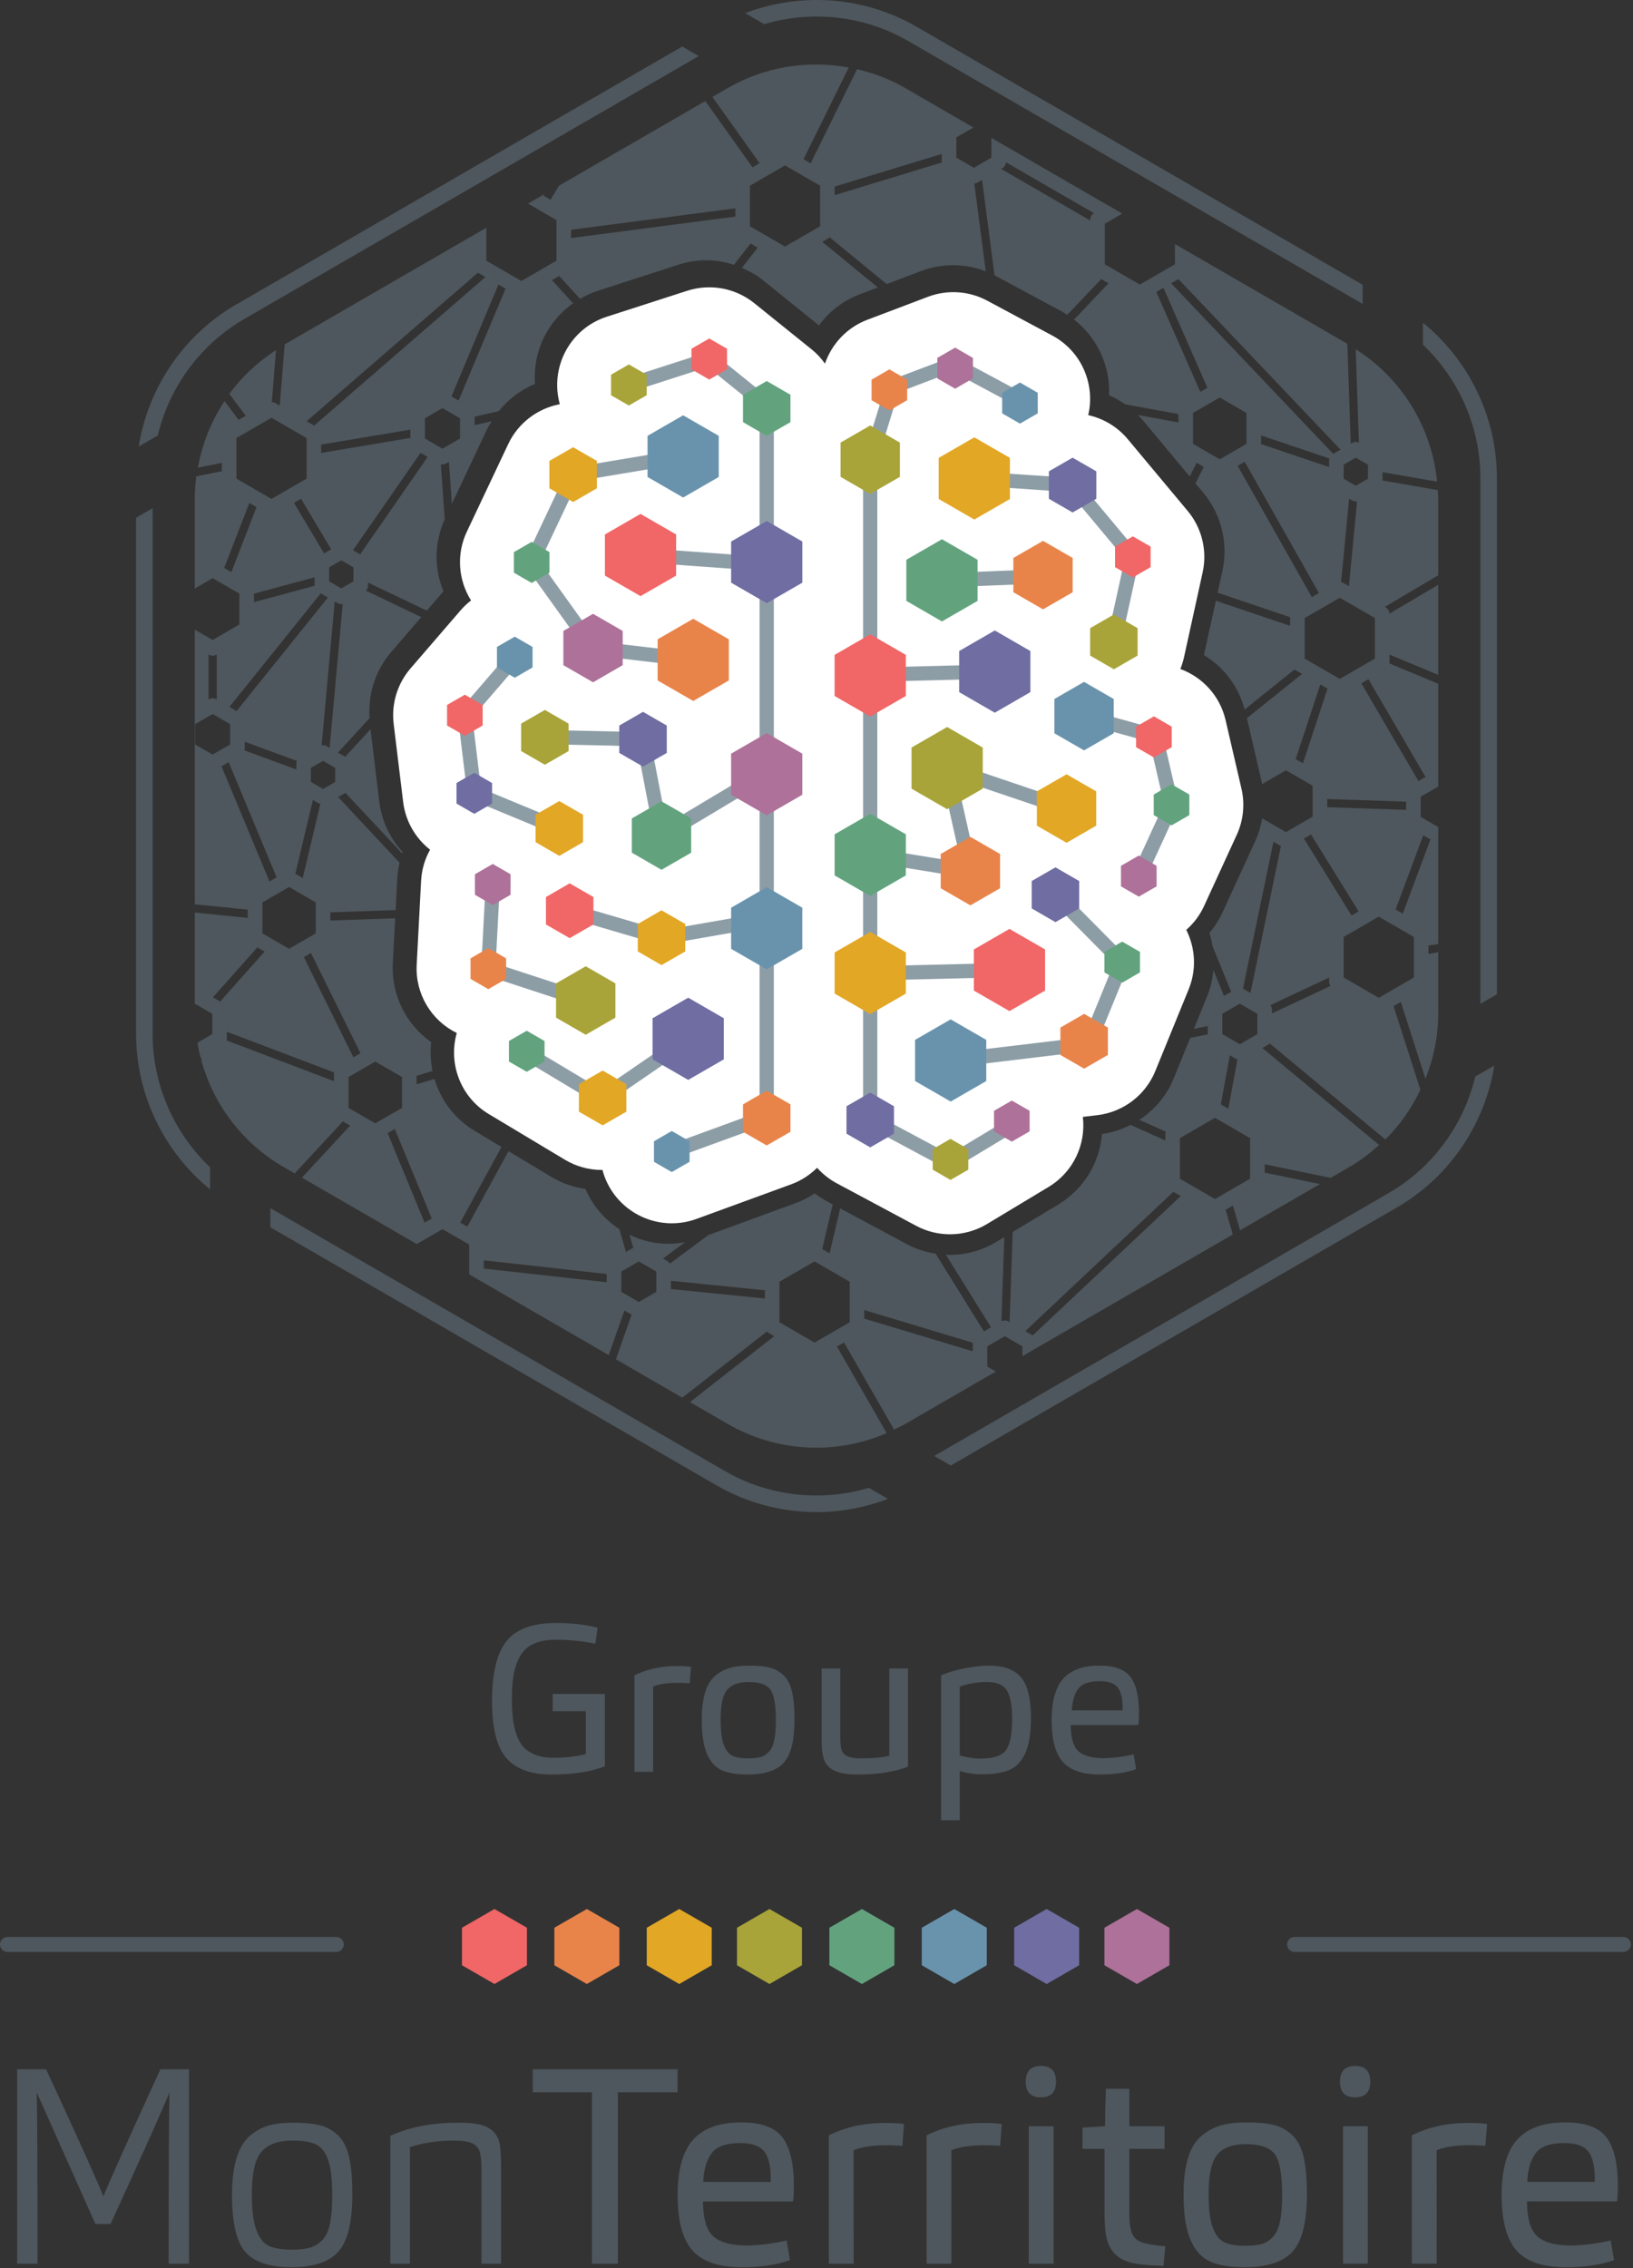 <svg height="450" viewBox="0 0 324 450" width="324" xmlns="http://www.w3.org/2000/svg"><rect x="0" y="0" width="324" height="450" fill="#333333" stroke="none"/><g fill="none"><g transform="translate(0 322)"><path d="m120.014 28.422c-2.685 1.095-6.231 1.643-10.64 1.643-4.026 0-6.99-1.081-8.893-3.245-1.903-2.162-2.855-5.941-2.855-11.336 0-5.504.952-9.461 2.855-11.869 1.903-2.41 5.195-3.615 9.878-3.615 3.094 0 5.833.314 8.215.944l-.452 3.163c-2.547-.519-5.175-.78-7.887-.78-1.752 0-3.218.276-4.396.821-1.176.549-2.067 1.372-2.668 2.466-.603 1.095-1.02 2.287-1.253 3.573-.234 1.287-.349 2.848-.349 4.681 0 1.479.053 2.76.164 3.841.108 1.081.334 2.156.677 3.225.342 1.066.802 1.931 1.377 2.587.574.656 1.361 1.192 2.36 1.601 1.001.411 2.184.616 3.555.616 2.574 0 4.752-.245 6.531-.739v-8.501h-6.572v-3.41h10.352v14.335zm9.569 1.109h-3.698v-19.138c2.466-1.232 5.259-1.848 8.381-1.848 1.37 0 2.313.055 2.834.164l-.246 3.245c-.931-.055-1.698-.082-2.301-.082-2.109 0-3.766.246-4.97.741zm28.057-10.431c0 4.189-.712 7.064-2.137 8.623-1.424 1.562-3.819 2.343-7.189 2.343-2.19 0-3.916-.293-5.175-.882-1.26-.592-2.226-1.68-2.896-3.266-.671-1.588-1.007-3.819-1.007-6.697 0-2.162.219-3.968.657-5.419.437-1.45 1.102-2.555 1.992-3.306.89-.753 1.862-1.28 2.917-1.582 1.054-.301 2.32-.452 3.799-.452 1.669 0 3.019.126 4.047.372 1.024.245 1.943.739 2.75 1.478.808.739 1.383 1.821 1.726 3.245.342 1.423.513 3.272.513 5.545zm-3.699.205c0-3.122-.377-5.168-1.129-6.142-.753-.971-2.184-1.458-4.292-1.458-1.946 0-3.355.514-4.232 1.541-.876 1.028-1.314 2.991-1.314 5.894 0 2.161.198 3.805.595 4.929.396 1.123.958 1.869 1.684 2.237.725.37 1.774.555 3.142.555 1.013 0 1.828-.083 2.445-.247.618-.163 1.178-.506 1.683-1.025.508-.521.871-1.287 1.089-2.3.219-1.013.328-2.341.328-3.984zm26.207 9.2c-2.629 1.041-5.983 1.562-10.065 1.562-3.478 0-5.614-.85-6.408-2.548-.437-.875-.656-2.272-.656-4.188v-14.295h3.699v13.638c0 1.286.109 2.19.328 2.709.384.985 1.631 1.479 3.739 1.479 2.41 0 4.299-.179 5.669-.534v-17.291h3.698v19.468zm10.271 10.639h-3.698v-28.752c1.315-.575 2.87-1.04 4.663-1.397 1.791-.355 3.401-.536 4.826-.536 2.929 0 5.051.774 6.367 2.321 1.315 1.546 1.971 4.236 1.971 8.07 0 2.986-.372 5.299-1.11 6.942-.74 1.643-1.781 2.758-3.122 3.348-1.342.588-3.177.884-5.503.884-1.508 0-2.974-.22-4.396-.659v9.778zm0-12.856c1.423.41 2.793.615 4.108.615 2.519 0 4.197-.547 5.032-1.643.835-1.095 1.253-3.178 1.253-6.243 0-2.654-.348-4.536-1.046-5.648-.7-1.107-2.007-1.663-3.925-1.663-1.806 0-3.613.303-5.42.906v13.676zm22.016-6.04c.026 2.631.561 4.383 1.602 5.259 1.04.876 2.683 1.314 4.928 1.314 1.673 0 3.657-.247 5.957-.739l.493 2.915c-1.946.713-4.329 1.069-7.148 1.069-3.479 0-5.95-.844-7.416-2.525-1.465-1.685-2.197-4.417-2.197-8.194 0-3.834.773-6.606 2.32-8.318 1.547-1.71 3.936-2.567 7.169-2.567 2.984 0 5.037.754 6.161 2.259 1.122 1.506 1.684 3.888 1.684 7.147 0 1.095-.041 1.89-.124 2.381zm.234-2.915h10.064v-.574c0-1.807-.322-3.13-.964-3.964-.645-.834-1.856-1.253-3.637-1.253-2.027 0-3.424.501-4.19 1.5-.768.999-1.191 2.431-1.273 4.291zm-205.216 109.782h-4.043v-38.574h5.737c6.74 14.57 10.527 22.984 11.366 25.242 1.275-3.169 5.045-11.581 11.311-25.242h5.682v38.574h-4.043c0-18.323.055-29.65.164-33.985-1.349 3.35-5.246 12.056-11.694 26.117h-3.005l-11.64-26.117c.109 4.553.164 15.881.164 33.985zm62.459-13.823c0 5.572-.93 9.389-2.788 11.447-1.857 2.058-4.971 3.086-9.344 3.086-4.262 0-7.286-1.002-9.07-3.004-1.786-2.003-2.677-5.792-2.677-11.366 0-2.876.291-5.28.875-7.211.58-1.93 1.438-3.396 2.568-4.398 1.129-1.002 2.376-1.703 3.742-2.104 1.366-.401 3.014-.6 4.945-.6 2.186 0 3.942.164 5.272.492 1.331.327 2.523.983 3.579 1.966 1.056.983 1.803 2.423 2.242 4.316.435 1.894.655 4.353.655 7.377zm-3.991.217c0-3.061-.265-5.361-.792-6.911-.528-1.548-1.321-2.586-2.378-3.115-1.056-.528-2.622-.794-4.699-.794-2.805 0-4.855.729-6.147 2.187-1.294 1.458-1.94 4.263-1.94 8.414 0 3.096.291 5.454.875 7.075.582 1.622 1.402 2.686 2.458 3.195 1.056.51 2.586.764 4.59.764 1.457 0 2.631-.117 3.525-.354.892-.236 1.713-.72 2.458-1.449.747-.728 1.275-1.821 1.585-3.277.309-1.454.465-3.365.465-5.735zm15.41 13.605h-3.879v-25.353c3.751-1.749 8.286-2.621 13.606-2.621 2.477 0 4.298.273 5.465.818 1.165.547 1.967 1.404 2.405 2.567.327.948.491 2.733.491 5.355v19.235h-3.88v-18.579c0-1.711-.128-2.95-.383-3.714-.255-.729-.757-1.265-1.501-1.612-.748-.345-1.94-.521-3.579-.521-3.207 0-6.12.44-8.744 1.314zm41.256 0h-5.137v-33.985h-11.749v-4.589h28.744v4.589h-11.858zm16.884-12.349c.036 3.498.747 5.83 2.132 6.994 1.385 1.167 3.57 1.749 6.557 1.749 2.221 0 4.862-.327 7.923-.984l.656 3.88c-2.586.947-5.757 1.422-9.509 1.422-4.626 0-7.913-1.12-9.862-3.359-1.95-2.242-2.923-5.876-2.923-10.901 0-5.099 1.028-8.787 3.086-11.063 2.058-2.275 5.237-3.415 9.535-3.415 3.971 0 6.704 1.003 8.199 3.005 1.493 2.002 2.24 5.171 2.24 9.506 0 1.458-.055 2.514-.164 3.169h-17.87zm.055-3.879h13.389v-.763c0-2.407-.43-4.163-1.285-5.273-.856-1.112-2.468-1.666-4.836-1.666-2.697 0-4.555.665-5.574 1.993-1.019 1.33-1.583 3.232-1.694 5.709zm29.834 16.227h-4.916v-25.462c3.279-1.639 6.995-2.458 11.147-2.458 1.821 0 3.079.073 3.771.219l-.329 4.316c-1.238-.072-2.258-.109-3.059-.109-2.808 0-5.01.328-6.615.983zm19.4 0h-4.918v-25.462c3.28-1.639 6.996-2.458 11.147-2.458 1.823 0 3.08.073 3.772.219l-.329 4.316c-1.239-.072-2.258-.109-3.06-.109-2.806 0-5.01.328-6.612.983zm17.758-39.23c2.004 0 3.007 1.038 3.007 3.114 0 2.078-1.003 3.115-3.007 3.115s-3.004-1.019-3.004-3.061c0-2.111 1.001-3.169 3.004-3.169zm2.516 39.23h-4.918v-27.263h4.918zm21.804.436c-2.952-.072-5.148-.298-6.587-.683-1.437-.38-2.559-1.063-3.359-2.046-.692-.875-1.156-1.888-1.392-3.033-.237-1.147-.355-2.796-.355-4.945v-12.513h-4.372v-4.208l4.481-.273c0-2.186.055-4.663.163-7.43h4.646v7.43h6.995v4.48h-6.995v12.621c0 2.403.291 3.989.874 4.752.4.585 1.048 1.012 1.94 1.284.894.273 2.34.502 4.344.683zm28.468-14.314c0 5.571-.948 9.396-2.842 11.472-1.893 2.078-5.081 3.115-9.561 3.115-2.915 0-5.209-.393-6.884-1.173-1.678-.783-2.961-2.232-3.855-4.345-.891-2.113-1.336-5.081-1.336-8.907 0-2.877.29-5.28.872-7.211.583-1.931 1.468-3.396 2.652-4.398 1.183-1.003 2.477-1.703 3.879-2.104 1.402-.401 3.086-.6 5.055-.6 2.221 0 4.016.164 5.382.492 1.367.327 2.585.983 3.662 1.967 1.073.982 1.838 2.422 2.296 4.316.454 1.893.682 4.352.682 7.376zm-4.918.272c0-4.151-.501-6.875-1.503-8.168-1.004-1.292-2.906-1.939-5.71-1.939-2.588 0-4.464.682-5.629 2.047-1.166 1.367-1.747 3.98-1.747 7.843 0 2.876.263 5.063.792 6.555.529 1.493 1.274 2.487 2.241 2.978.964.492 2.358.738 4.181.738 1.347 0 2.431-.109 3.25-.328.819-.217 1.566-.672 2.24-1.366s1.158-1.712 1.449-3.061c.291-1.346.436-3.113.436-5.299zm14.478-25.625c2.004 0 3.007 1.038 3.007 3.114 0 2.078-1.003 3.115-3.007 3.115-2.004 0-3.004-1.019-3.004-3.061 0-2.111 1.001-3.169 3.004-3.169zm2.514 39.23h-4.917v-27.263h4.917zm13.662 0h-4.918v-25.462c3.279-1.639 6.996-2.458 11.147-2.458 1.822 0 3.079.073 3.772.219l-.331 4.316c-1.238-.072-2.257-.109-3.06-.109-2.805 0-5.009.328-6.611.983zm17.922-12.349c.035 3.498.748 5.83 2.133 6.994 1.385 1.167 3.57 1.749 6.557 1.749 2.22 0 4.861-.327 7.923-.984l.654 3.88c-2.586.947-5.756 1.422-9.507 1.422-4.627 0-7.916-1.12-9.863-3.359-1.949-2.242-2.926-5.876-2.926-10.901 0-5.099 1.029-8.787 3.087-11.063s5.236-3.415 9.535-3.415c3.971 0 6.703 1.003 8.198 3.005 1.493 2.002 2.241 5.171 2.241 9.506 0 1.458-.055 2.514-.165 3.169h-17.868zm.056-3.879h13.387v-.763c0-2.407-.429-4.163-1.284-5.273-.855-1.112-2.467-1.666-4.836-1.666-2.697 0-4.555.665-5.573 1.993-1.022 1.33-1.585 3.232-1.694 5.709zm-46.12-45.607c-.849 0-1.538-.669-1.538-1.494 0-.824.689-1.493 1.538-1.493h65.134c.849 0 1.538.669 1.538 1.493 0 .825-.689 1.494-1.538 1.494-3.722 0-6.513 0-8.374 0-12.613 0-31.533 0-56.76 0zm-255.363 0c-.849 0-1.538-.669-1.538-1.494 0-.824.689-1.493 1.538-1.493h65.134c.849 0 1.538.669 1.538 1.493 0 .825-.689 1.494-1.538 1.494-3.722 0-6.513 0-8.374 0-12.613 0-31.533 0-56.76 0z" fill="#4e575d"/><g transform="translate(91.658 56.747)"><path d="m18.332 3.719v7.44l6.446 3.721 6.446-3.721v-7.44l-6.446-3.719z" fill="#e8844a"/><path d="m36.663 3.719v7.44l6.446 3.721 6.446-3.721v-7.44l-6.446-3.719z" fill="#e2a725"/><path d="m54.568 3.719v7.44l6.446 3.721 6.444-3.721v-7.44l-6.444-3.719z" fill="#a8a439"/><path d="m72.9 3.719v7.44l6.447 3.721 6.446-3.721v-7.44l-6.446-3.719z" fill="#62a37e"/><path d="m91.232 3.719v7.44l6.446 3.721 6.446-3.721v-7.44l-6.446-3.719z" fill="#6993ac"/><path d="m109.563 3.719v7.44l6.446 3.721 6.446-3.721v-7.44l-6.446-3.719z" fill="#6f6da2"/><path d="m127.468 3.719v7.44l6.446 3.721 6.447-3.721v-7.44l-6.447-3.719z" fill="#ae7199"/><path d="m0 3.719v7.44l6.446 3.721 6.446-3.721v-7.44l-6.446-3.719z" fill="#f16666"/></g></g><g transform="translate(27)"><path d="m270 94.853v102.413l-3.28 1.899v-104.312c0-10.102-4.238-19.657-11.4-26.463v-4.371c9.17 7.476 14.68 18.8 14.68 30.834zm-99.419 177.262-17.991 10.407c-.717.413-1.473.729-2.21 1.09l-9.922-17.276-1.403.812 9.867 17.182c-10.131 4.378-21.818 3.795-31.511-1.81l-7.514-4.346 16.725-13.087-1.13-.655c-.126-.072-.234-.164-.33-.265l-16.784 13.131-13.171-7.62 3.105-8.852-1.428-.827-3.105 8.852.664.385-28.348-16.398v-5.91l-5.301-3.066-5.108 2.956-22.775-13.176 9.557-10.315-1.44-.836-9.558 10.318-2.235-1.291c-8.033-4.648-13.766-12.211-16.23-20.913l-.061-.839-.148.085c-.255-.981-.432-1.99-.602-2.995l2.928-1.694v-4.027l-3.477-2.01v-18.073l10.515 1.055v-1.634l-10.515-1.055v-54.499l3.543 2.051 5.3-3.066v-6.134l-5.3-3.065-3.543 2.051v-17.767c0-1.511.107-3.009.297-4.485l5.075-1.016v-1.658l-4.754.953c.851-4.758 2.662-9.233 5.287-13.206l2.794 3.733 1.414-.818-3.252-4.35c2.494-3.402 5.624-6.334 9.254-8.686l-.827 10.313c.229.01.455.067.661.186l.91.525.976-12.152 40.011-23.144v6.536l6.961 4.025 6.961-4.025v-8.052l-5.65-3.271 3.254-1.88-.188.309 1.406.814 1.685-2.804 29.018-16.786 9.364 13.148 1.413-.816-9.364-13.147-.817.472 3.878-2.243c7.365-4.26 15.875-5.566 23.986-4.062l-8.97 18.188 1.409.815 9.212-18.677c3.301.778 6.524 1.988 9.544 3.736l13.541 7.832-3.388 1.962v4.023l3.477 2.014 3.478-2.014v-3.921l-1.371-.793 71.988 41.638.684 19.828.281-.162c.412-.238.909-.246 1.335-.045l-.641-18.548c9.174 5.83 15.1 15.523 16.153 26.282l-10.823-1.879v1.648l10.934 1.901c.027.588.116 1.166.116 1.76v15.15l-10.597 6.271.199.114c.439.253.71.723.721 1.229l9.677-5.729v17.875l-9.675-4.031v1.637c0 .038-.013.077-.016.118l9.691 4.039v20.384l-3.479 2.011v4.024l3.479 2.011v23.19l-1.948.316v1.648l1.948-.314v12.061c0 4.548-.902 8.958-2.531 13.046l-4.897-15.261-1.437.831 5.33 16.615c-1.747 3.642-4.064 6.993-6.958 9.853l-22.932-19.049c-.086.085-.187.162-.294.224l-1.167.676 23.158 19.239c-1.798 1.616-3.725 3.115-5.865 4.353l-3.755 2.17-13.09-2.698v1.66l10.972 2.264.874-.504-59.913 34.653v-1.947l-3.479-2.013-3.477 2.013v4.022zm36.694-34.815-1.469-.848-29.383 27.647 1.466.852zm11.764 6.786-1.415-4.911-1.449.837 1.418 4.911zm1.989-18.278-6.961-4.028-6.961 4.028v8.051l6.961 4.027 6.961-4.027zm-4.319-5.844 1.806-9.761c-.084-.028-.167-.056-.246-.101l-1.254-.725-1.796 9.723zm5.76-18.826-3.477-2.01-3.478 2.01v4.027l3.478 2.011 3.477-2.011zm4.675-33.274-1.479-.856-6.051 29.152c.031.014.068.022.099.041l1.384.798zm9.842 27.754c-.177-.244-.284-.533-.284-.841v-.822l-11.659 5.464c.196.249.317.557.317.884v.761zm-.654-35.465 15.653.52v-1.627l-15.653-.519zm.059-23.521-1.436-.832-4.879 14.807 1.436.831zm-3.275 28.932-1.407.812 9.447 15.263 1.407-.815zm20.401 20.324-6.958-4.027-6.963 4.027v8.052l6.963 4.027 6.958-4.027zm-3.619-5.439 1.424.823 5.488-14.726-1.426-.823zm-5.39-45.694-1.406.814 11.333 19.401 1.406-.811zm1.282-12.137-6.961-4.027-6.96 4.027v8.052l6.96 4.027 6.961-4.027zm-36.082-34.558 5.3 3.065 5.301-3.065v-6.131l-5.301-3.066-5.3 3.066zm1.443-10.311 1.415-.818-8.732-19.831-1.415.818zm7.406 14.671 14.717 26.042 1.405-.814-14.717-26.042zm18.148.237v-1.3c0-.136.022-.269.056-.397l-13.559-4.567v1.718zm2.892 2.323 2.411 1.393 2.409-1.393v-2.786l-2.409-1.394-2.411 1.394zm-.513 20.524c.162.028.322.075.468.16l1.087.628 1.618-16.83c-.084.013-.169.031-.251.031-.25 0-.5-.066-.725-.193l-.606-.354zm-32.271-60.13-1.445.839 32.154 33.834 1.447-.836zm-14.615-2.943 6.961 4.025 6.961-4.025v-4.004l-10.461-6.05-3.461 2.002zm-20.571-18.915 17.681 10.226v-.197c0-.519.276-.998.725-1.255l.005-.004-17.454-10.095c-.024.49-.286.938-.714 1.183zm-33.018 5.197 21.259-6.477c-.005-.038-.016-.077-.016-.117v-1.579l-21.244 6.473zm-16.814 6.18 6.961 4.025 6.961-4.025v-8.052l-6.961-4.028-6.961 4.028zm-35.491 2.336 32.599-4.256v-1.641l-32.599 4.256zm-23.729 31.426 1.417.819 9.318-22.199-1.417-.819zm-26.018 80.876c-.061-.025-.124-.042-.182-.075l-1.291-.747-3.484 14.649 1.468.849zm-6.205 16.449-5.301 3.065v6.134l5.301 3.066 5.3-3.066v-6.134zm1.445-23.322v-1.147c0-.19.048-.371.118-.541l-10.358-3.808v1.373c0 .118-.018.232-.046.343zm5.301 3.871 2.408-1.393v-2.788l-2.408-1.393-2.409 1.393v2.788zm3.899-36.709c-.094.018-.187.037-.281.037-.25 0-.5-.066-.723-.193l-.581-.335-2.595 28.542c.339-.068.695-.022 1.003.156l.581.338zm2.128-4.478v-2.786l-2.409-1.394-2.409 1.394v2.786l2.409 1.393zm-7.709.836v-1.641l-12.037 3.248v1.685l12.042-3.251c-.001-.013-.005-.029-.005-.042zm1.882-6.384 1.405-.812-5.976-10.039-1.405.812zm17.125-22.909v-1.647l-17.702 2.973v1.65zm-9.968 23.095 13.396-19.32-1.41-.815-13.397 19.32zm16.338-20.963 3.478-2.011v-4.023l-3.478-2.014-3.478 2.014v4.023zm-26.954-5.447 1.49.861 33.982-29.468-1.49-.862zm-13.931 11.388 6.962 4.027 6.961-4.027v-8.051l-6.961-4.027-6.962 4.027zm3.988 5.654-1.422-.823-4.999 12.898 1.423.824zm-5.374 39.635 1.423.823 18.116-22.525-1.423-.824zm-4.145-1.46.088-.051c.449-.257.998-.257 1.445 0l.089.051v-8.939l-.089.051c-.222.131-.473.195-.722.195-.25 0-.5-.066-.723-.195l-.088-.051zm.811 10.922 3.478-2.011v-4.023l-3.478-2.011-3.479 2.011v4.023zm11.276 25.175 1.418-.82-9.513-22.85-1.419.82zm-9.774 23.816 8.817-9.913-1.436-.832-8.817 9.914zm22.591 14.068-21.267-8.068v1.3c0 .144-.026.28-.064.414l21.321 8.09v-1.665c0-.024.009-.046.01-.071zm3.836-2.99 1.409-.814-9.827-19.89-1.409.814zm4.346 13.094 5.3-3.066v-6.131l-5.3-3.065-5.301 3.065v6.131zm11.195 18.882-7.331-17.772-1.418.822 7.33 17.772zm34.719 11.008-24.391-2.715v1.637l24.391 2.715zm9.846-.485-3.477-2.011-3.478 2.011v4.022l3.478 2.013 3.477-2.013zm21.542 3.712-18.65-1.879v1.635l18.65 1.879zm16.814-1.698-6.961-4.025-6.961 4.025v8.052l6.961 4.027 6.961-4.027zm24.427 12.104-21.535-6.48v1.698l21.535 6.478zm2.217-2.234 1.405-.812-8.962-14.421c.252.013.501.047.752.047 3.266 0 6.468-.892 9.263-2.581l1.581-.954-.573 16.72c.443-.238.973-.236 1.41.016l.209.122.613-17.859 9.111-5.502c4.99-3.014 8.147-8.255 8.611-13.95 2.016-.271 3.917-.913 5.682-1.806l6.889 3.085v-1.296c0-.156.033-.305.081-.449l-5.232-2.344c2.993-1.963 5.406-4.78 6.804-8.213l3.282-8.052 3.473-.683v-1.656l-2.739.537 2.675-6.565c.672-1.651 1.024-3.379 1.185-5.118l2.108 5.169 1.419-.82-3.679-9.022c-.153-.9-.343-1.797-.633-2.671 1.061-1.246 1.941-2.625 2.625-4.117l6.562-14.318c.625-1.365 1.014-2.812 1.28-4.284l4.714 2.727 5.301-3.065v-6.131l-5.301-3.069-4.753 2.753c-.031-.162-.034-.329-.071-.49l-2.915-12.606 10.932-8.783-1.508-.871-9.882 7.937c-1.206-4.551-4.085-8.407-8.071-10.79l2.365-10.791 14.739 4.982v-1.713l-14.39-4.864.961-4.387c1.18-5.388-.222-11.137-3.752-15.375l-1.604-1.924 1.641-3.275-1.407-.814-1.369 2.728-9.285-11.141c-.315-.377-.666-.723-1.01-1.074l8.053 1.481v-1.652l-10.564-1.942c-1.007-.698-2.074-1.318-3.206-1.803.263-5.818-2.343-11.433-6.945-15.008l6.844-7.197-1.445-.839-6.758 7.105c-.375-.241-.732-.503-1.127-.717l-13.043-7.008c-.081-.045-.167-.073-.249-.115l-2.469-18.941-.91.525c-.196.114-.415.169-.634.183l2.272 17.429c-2.061-.798-4.27-1.217-6.489-1.217-2.179 0-4.318.39-6.355 1.164l-6.81 2.587-11.272-9.251-1.502.869 11.022 9.045-3.588 1.361c-3.279 1.242-6.07 3.398-8.094 6.171l-11.085-8.946c-1.278-1.031-2.713-1.823-4.208-2.462l3.138-4.024-1.419-.82-3.296 4.226c-1.762-.566-3.603-.896-5.471-.896-1.873 0-3.726.292-5.51.869l-16.116 5.21c-1.231.4-2.362.953-3.44 1.571l-4.127-4.539-1.437.829 4.178 4.597c-5.113 3.609-8.043 9.657-7.547 16.001-2.826 1.144-5.274 3.033-7.188 5.393l-4.8 1.114v1.667l3.424-.791c-.32.527-.68 1.027-.946 1.593l-6.988 14.819-.583-8.35-.555.321c-.224.13-.472.195-.722.195-.107 0-.213-.02-.318-.042l.764 10.938c-2.073 4.573-2.149 9.718-.246 14.29-.143.156-.284.313-.421.473l-2.887 3.355-11.668-5.573v.6c0 .383-.152.74-.409 1.008l10.979 5.243-6.014 6.992c-3.105 3.605-4.58 8.32-4.236 13.046l-6.285 6.853 1.441.832 5.021-5.475 1.738 14.329c.462 3.796 2.078 7.271 4.631 10.024-.037.101-.052.206-.086.305l-11.256-12.033-1.443.836 12.182 13.022c-.228.998-.396 2.013-.451 3.052l-.334 6.345-12.953.455v1.626l12.868-.451-.47 8.918c-.327 6.256 2.599 12.138 7.616 15.654-.234 1.934-.116 3.86.263 5.724l-3.167.95v1.697l3.551-1.065c1.253 4.189 3.997 7.904 7.929 10.267l5.372 3.227-8.19 14.997 1.406.814 8.177-14.976 8.489 5.1c2.077 1.249 4.379 2.056 6.765 2.387 1.427 3.32 3.806 6.063 6.732 7.968l1.313 4.546 1.449-.84-.742-2.567c2.373 1.143 5.004 1.781 7.738 1.781 1.101 0 2.193-.115 3.272-.318l-4.363 3.248.841.485c.221.13.399.311.523.523l7.621-5.666 17.299-6.33c1.343-.493 2.612-1.143 3.797-1.943.74.569 1.517 1.068 2.324 1.502l1.266.681-2.085 8.854 1.468.846 2.097-8.908 13.246 7.106c1.771.953 3.704 1.57 5.687 1.884zm80.301-27.453-90.17 52.155 3.283 1.897 88.528-51.205c10.405-6.02 17.437-16.462 19.317-28.157l-3.78 2.187c-2.303 9.617-8.447 18.07-17.179 23.123zm-135.588-216.656.595-.345zm3.869 271.792-90.168-52.155v3.797l88.527 51.205c6.119 3.538 12.976 5.308 19.838 5.308 4.804 0 9.604-.888 14.156-2.626l-3.777-2.184c-9.467 2.811-19.844 1.709-28.575-3.345zm-95.327-228.564 90.168-52.153-3.283-1.9-88.526 51.205c-10.406 6.017-17.439 16.461-19.317 28.156l3.779-2.186c2.303-9.619 8.445-18.07 17.179-23.123zm-18.196 37.543-3.282 1.897v102.409c0 12.04 5.51 23.363 14.68 30.838v-4.371c-7.164-6.806-11.399-16.361-11.399-26.467zm77.734-62.307.208-.122zm72.181-30.376 90.167 52.154v-3.795l-88.527-51.205c-10.405-6.019-22.949-6.898-33.995-2.681l3.777 2.184c9.463-2.811 19.841-1.71 28.577 3.343zm-120.286 225.505-.221-.13z" fill="#4e575d"/><g transform="translate(50 54)"><path d="m169.314 102.464-3.154-13.615c-1.09-4.699-4.488-8.475-8.973-10.122.306-.741.547-1.515.728-2.318l3.701-16.865c.945-4.307-.155-8.805-2.98-12.183l-11.89-14.244c-2.028-2.427-4.791-4.076-7.833-4.755 1.432-6.115-1.324-12.67-7.125-15.785l-12.907-6.921c-3.629-1.949-7.922-2.226-11.775-.77l-12.018 4.554c-3.968 1.505-7.033 4.705-8.406 8.703-.741-1.034-1.607-1.989-2.621-2.805l-11.406-9.187c-3.737-3.013-8.742-3.931-13.306-2.463l-15.95 5.146c-7.297 2.351-11.366 10.039-9.331 17.359-4.468.85-8.275 3.767-10.224 7.889l-8.228 17.418c-2.081 4.406-1.729 9.539.84 13.632-.754.583-1.459 1.245-2.101 1.992l-9.898 11.482c-2.621 3.036-3.836 7.036-3.352 11.017l1.883 15.489c.461 3.787 2.417 7.171 5.341 9.47-1.021 1.834-1.66 3.915-1.781 6.161l-.876 16.681c-.303 5.756 2.891 11.044 7.952 13.526-1.715 6.039.724 12.71 6.365 16.091l15.097 9.052c2.255 1.353 4.791 2.028 7.323 2.028.04 0 .079-.01.122-.01.112.415.234.826.382 1.238 2.111 5.772 7.567 9.355 13.378 9.355 1.623 0 3.273-.28 4.886-.866l18.837-6.882c1.966-.721 3.678-1.857 5.104-3.263 1.083 1.199 2.354 2.242 3.823 3.033l15.828 8.475c2.104 1.126 4.415 1.683 6.72 1.683 2.549 0 5.094-.682 7.349-2.041l12.226-7.366c4.946-2.98 7.422-8.498 6.78-13.885l2.888-.342c5.137-.619 9.536-3.968 11.491-8.755l6.618-16.22c1.587-3.882 1.343-8.169-.477-11.785 1.449-1.281 2.67-2.858 3.53-4.735l6.496-14.142c1.307-2.858 1.633-6.075.925-9.147" fill="#fff"/><path d="m27.337 58.407c-.3-.415-.349-.961-.128-1.429l8.228-17.418c.198-.418.586-.715 1.044-.79l21.827-3.648c.767-.125 1.498.389 1.627 1.159.128.77-.392 1.495-1.159 1.627l-21.096 3.53-7.56 15.999 11.333 15.805 19.318 2.269c.774.095 1.327.794 1.238 1.574-.082.718-.695 1.248-1.403 1.248-.053 0-.109-.003-.165-.01l-19.94-2.344c-.395-.053-.751-.257-.985-.586zm6.628 53.371c.553 0 1.08-.333 1.304-.876.3-.721-.043-1.548-.764-1.844l-16.081-6.661-1.709-14.047 9.49-11.007c.507-.596.441-1.485-.148-1.995-.596-.507-1.485-.441-1.992.148l-9.898 11.482c-.26.3-.382.701-.333 1.096l1.883 15.485c.059.504.392.938.863 1.133l16.845 6.977c.178.069.359.109.54.109zm5.249 34.139c.596 0 1.149-.375 1.343-.975.244-.738-.161-1.541-.905-1.781l-18.297-5.989.82-15.604c.043-.784-.556-1.449-1.334-1.488-.777-.049-1.445.556-1.488 1.337l-.879 16.687c-.03.632.365 1.212.975 1.419l19.328 6.329c.148.043.293.066.438.066zm21.491 5.384c-.441-.642-1.314-.803-1.966-.365l-16.391 11.268-14.317-8.577c-.665-.402-1.538-.191-1.936.481-.402.668-.184 1.538.484 1.936l15.097 9.052c.224.135.474.207.724.207.28 0 .56-.089.8-.25l17.142-11.785c.642-.445.807-1.324.362-1.966zm3.895-135.168c-.372-.3-.866-.389-1.32-.24l-15.95 5.146c-.741.24-1.149 1.037-.909 1.778.24.744 1.034 1.156 1.781.912l15.222-4.916 10.283 8.288v29.302l-23.523-1.692c-.787-.043-1.455.53-1.511 1.304-.056.78.527 1.455 1.307 1.511l23.727 1.715v39.245l-18.455 11.044-3.289-17.129c-.125-.649-.688-1.133-1.353-1.149l-19.473-.428h-.033c-.767 0-1.396.609-1.413 1.38-.016.78.603 1.426 1.384 1.442l18.33.408 3.454 17.995c.089.454.389.833.81 1.021.184.086.382.125.576.125.254 0 .504-.069.728-.204l18.735-11.212v25.443l-19.381 3.378-17.902-5.262c-.754-.214-1.531.211-1.752.958-.221.751.211 1.534.958 1.752l18.215 5.351c.132.036.267.059.398.059.082 0 .161-.007.244-.023l19.219-3.349v36.509l-17.909 6.543c-.734.27-1.11 1.08-.843 1.811.207.573.751.932 1.327.932.161 0 .326-.03.484-.089l18.841-6.882c.556-.204.929-.731.929-1.327v-141.157c0-.428-.194-.833-.53-1.1zm58.376 151.938-11.534 6.951-14.373-7.695v-26.832l25.627-.619c.777-.02 1.396-.662 1.38-1.442-.02-.77-.645-1.38-1.419-1.38h-.033l-25.558.612v-20.398l18.215 2.954c.072.013.155.02.227.02.385 0 .757-.161 1.031-.445.323-.342.451-.823.346-1.278l-4.043-17.981 21.31 7.208c.741.247 1.544-.148 1.795-.886.25-.741-.148-1.541-.889-1.791l-23.691-8.021c-.481-.168-1.017-.053-1.399.286-.375.342-.543.866-.431 1.36l4.132 18.396-16.605-2.69v-33.157l23.21-.589c.777-.02 1.396-.668 1.376-1.449-.026-.764-.649-1.376-1.416-1.376h-.04l-23.131.589v-40.991l4.201-13.592 10.774-4.083 12.341 6.618c.688.372 1.544.112 1.906-.576.372-.685.112-1.544-.576-1.913l-12.894-6.925c-.362-.198-.79-.217-1.166-.072l-12.022 4.55c-.405.155-.724.491-.853.905l-4.462 14.455c-.046.135-.066.277-.066.418v130.963c0 .517.283 1.001.747 1.245l15.828 8.475c.207.109.438.168.662.168.254 0 .507-.069.734-.207l12.219-7.362c.668-.402.886-1.274.481-1.943-.408-.662-1.274-.886-1.943-.481zm-13.141-108.346c-.777.033-1.386.688-1.357 1.469.033.757.659 1.357 1.416 1.357h.056l19.977-.794c.777-.026 1.39-.688 1.357-1.465-.033-.777-.688-1.413-1.465-1.357zm23.576 62.798c-.553-.553-1.445-.556-1.999-.01-.553.55-.56 1.442-.007 1.995l12.585 12.71-5.956 14.583-26.588 3.191c-.774.089-1.327.79-1.235 1.567.086.721.698 1.248 1.403 1.248.056 0 .112-.003.171-.01l27.412-3.286c.51-.059.948-.395 1.143-.866l6.622-16.22c.214-.524.092-1.129-.306-1.531zm23.404-17.165-3.151-13.615c-.115-.504-.497-.905-.998-1.044l-14.027-3.885c-.754-.207-1.528.227-1.735.985-.207.751.23 1.528.985 1.739l13.214 3.658 2.855 12.325-6.292 13.707c-.323.705-.013 1.544.695 1.874.194.082.392.128.593.128.53 0 1.044-.313 1.281-.823l6.496-14.145c.125-.28.155-.599.086-.902zm-41.916-64.53c-.056.777.537 1.452 1.314 1.505l18.893 1.278 11.067 13.25-3.553 16.187c-.168.767.319 1.518 1.077 1.689.102.02.207.033.303.033.652 0 1.235-.451 1.383-1.11l3.698-16.868c.095-.425-.016-.876-.296-1.208l-11.896-14.247c-.244-.296-.603-.477-.988-.504l-19.499-1.31c-.757-.046-1.445.53-1.501 1.307z" fill="#8d9da6"/><path d="m129.947 53.304 5.884 3.401v6.793l-5.884 3.398-5.891-3.398v-6.793zm-20.303 62.13v6.793l5.891 3.398 5.884-3.398v-6.793l-5.884-3.401zm23.747 34.438v5.433l4.712 2.716 4.712-2.716v-5.433l-4.712-2.723zm-37.464-128.55v4.083l3.526 2.038 3.533-2.038v-4.083l-3.533-2.038zm-25.512 143.785v5.44l4.709 2.713 4.709-2.713v-5.44l-4.709-2.716zm-54.059-28.969v4.076l3.53 2.035 3.533-2.035v-4.076l-3.533-2.041zm37.122-63.302v8.163l7.063 4.076 7.063-4.076v-8.163l-7.063-4.073z" fill="#e8844a"/><path d="m116.312 32.767 7.063 4.076v8.159l-7.063 4.076-7.066-4.076v-8.159zm-66.772 96.555v5.44l4.705 2.716 4.712-2.716v-5.44l-4.712-2.72zm79.182-26.312v6.799l5.891 3.398 5.887-3.398v-6.799l-5.884-3.391zm-40.125 31.959v8.159l7.066 4.073 7.063-4.073v-8.159l-7.063-4.076zm-50.74 26.15v5.436l4.712 2.716 4.705-2.716v-5.436l-4.705-2.72zm-8.597-53.476v5.44l4.709 2.72 4.709-2.72v-5.44l-4.709-2.716zm2.746-70.2v5.436l4.709 2.723 4.709-2.723v-5.436l-4.709-2.713z" fill="#e2a725"/><path d="m144.003 67.91 4.709 2.72v5.44l-4.709 2.713-4.709-2.713v-5.44zm-40.148 26.407v8.153l7.066 4.08 7.066-4.08v-8.153l-7.066-4.08zm4.205 79.67v4.076l3.526 2.041 3.533-2.041v-4.076l-3.533-2.035zm-18.288-140.173v6.793l5.884 3.398 5.887-3.398v-6.793l-5.887-3.398zm-56.446 107.292v6.793l5.887 3.398 5.887-3.398v-6.793l-5.887-3.398zm-6.928-51.537v5.44l4.709 2.716 4.709-2.716v-5.44l-4.709-2.72zm17.836-69.229v4.076l3.533 2.038 3.533-2.038v-4.076l-3.533-2.035z" fill="#a8a439"/><path d="m138.086 81.285 5.884 3.398v6.799l-5.884 3.395-5.887-3.395v-6.799zm-33.529 71.03v8.159l7.063 4.076 7.063-4.076v-8.159l-7.063-4.076zm17.28-128.385v4.08l3.53 2.038 3.53-2.038v-4.08l-3.53-2.038zm-69.084 148.497v4.073l3.53 2.038 3.533-2.038v-4.073l-3.533-2.038zm15.308-46.335v8.156l7.063 4.076 7.063-4.076v-8.156l-7.063-4.08zm-46.46-51.741v4.073l3.533 2.038 3.53-2.038v-4.073l-3.53-2.038zm29.878-41.88v8.163l7.063 4.076 7.063-4.076v-8.163l-7.063-4.073z" fill="#6993ac"/><path d="m112.506 14.97 3.53 2.038v4.073l-3.53 2.038-3.53-2.038v-4.073zm32.91 102.807v4.08l3.533 2.038 3.53-2.038v-4.08l-3.53-2.038zm-25.196 48.607v4.08l3.53 2.038 3.533-2.038v-4.08l-3.533-2.035zm-102.989-46.934v4.076l3.533 2.041 3.533-2.041v-4.076l-3.533-2.041zm50.829-23.925v8.156l7.063 4.076 7.063-4.076v-8.156l-7.063-4.08zm-33.282-24.349v6.793l5.887 3.401 5.884-3.401v-6.793l-5.884-3.395z" fill="#ae7199"/><path d="m63.718 13.156 3.533 2.035v4.076l-3.533 2.041-3.53-2.041v-4.076zm80.516 41.294v4.073l3.53 2.038 3.53-2.038v-4.073l-3.53-2.038zm4.175 35.719v4.076l3.536 2.035 3.53-2.035v-4.076l-3.53-2.045zm-32.186 44.204v8.159l7.063 4.073 7.066-4.073v-8.159l-7.066-4.08zm-27.629-58.445v8.159l7.066 4.073 7.066-4.073v-8.159l-7.066-4.08zm-45.574-23.888v8.156l7.066 4.076 7.063-4.076v-8.156l-7.063-4.08zm-11.699 71.932v5.44l4.709 2.716 4.709-2.716v-5.44l-4.709-2.72zm-19.618-38.11v4.076l3.533 2.041 3.53-2.041v-4.076l-3.53-2.035z" fill="#f16666"/><path d="m59.546 143.941 7.063 4.08v8.156l-7.063 4.076-7.066-4.076v-8.156zm71.557-104.424v5.44l4.709 2.716 4.709-2.716v-5.44l-4.709-2.716zm-17.797 35.65v8.153l7.066 4.08 7.063-4.08v-8.153l-7.063-4.083zm14.392 45.63v5.436l4.709 2.72 4.712-2.72v-5.436l-4.712-2.716zm-36.746 44.685v5.44l4.712 2.72 4.709-2.72v-5.44l-4.709-2.716zm-45.08-75.534v5.433l4.709 2.716 4.709-2.716v-5.433l-4.709-2.72zm-32.301 11.406v4.073l3.533 2.038 3.53-2.038v-4.073l-3.53-2.038zm54.491-47.915v8.163l7.063 4.076 7.066-4.076v-8.163l-7.066-4.073z" fill="#6f6da2"/><path d="m109.891 52.984 7.066 4.076v8.156l-7.066 4.08-7.066-4.08v-8.156zm42.018 50.651v4.08l3.53 2.041 3.533-2.041v-4.08l-3.533-2.038zm-9.789 31.218v4.073l3.53 2.038 3.53-2.038v-4.073l-3.53-2.038zm-53.523-23.325v8.153l7.066 4.083 7.063-4.083v-8.153l-7.063-4.076zm-40.237-3.151v6.793l5.887 3.401 5.887-3.401v-6.793l-5.887-3.398zm22.054-84.056v5.436l4.709 2.713 4.709-2.713v-5.436l-4.709-2.723zm-46.437 128.214v4.076l3.53 2.038 3.533-2.038v-4.076l-3.533-2.035zm.978-96.993v4.08l3.533 2.038 3.53-2.038v-4.08l-3.53-2.038z" fill="#62a37e"/></g></g></g></svg>